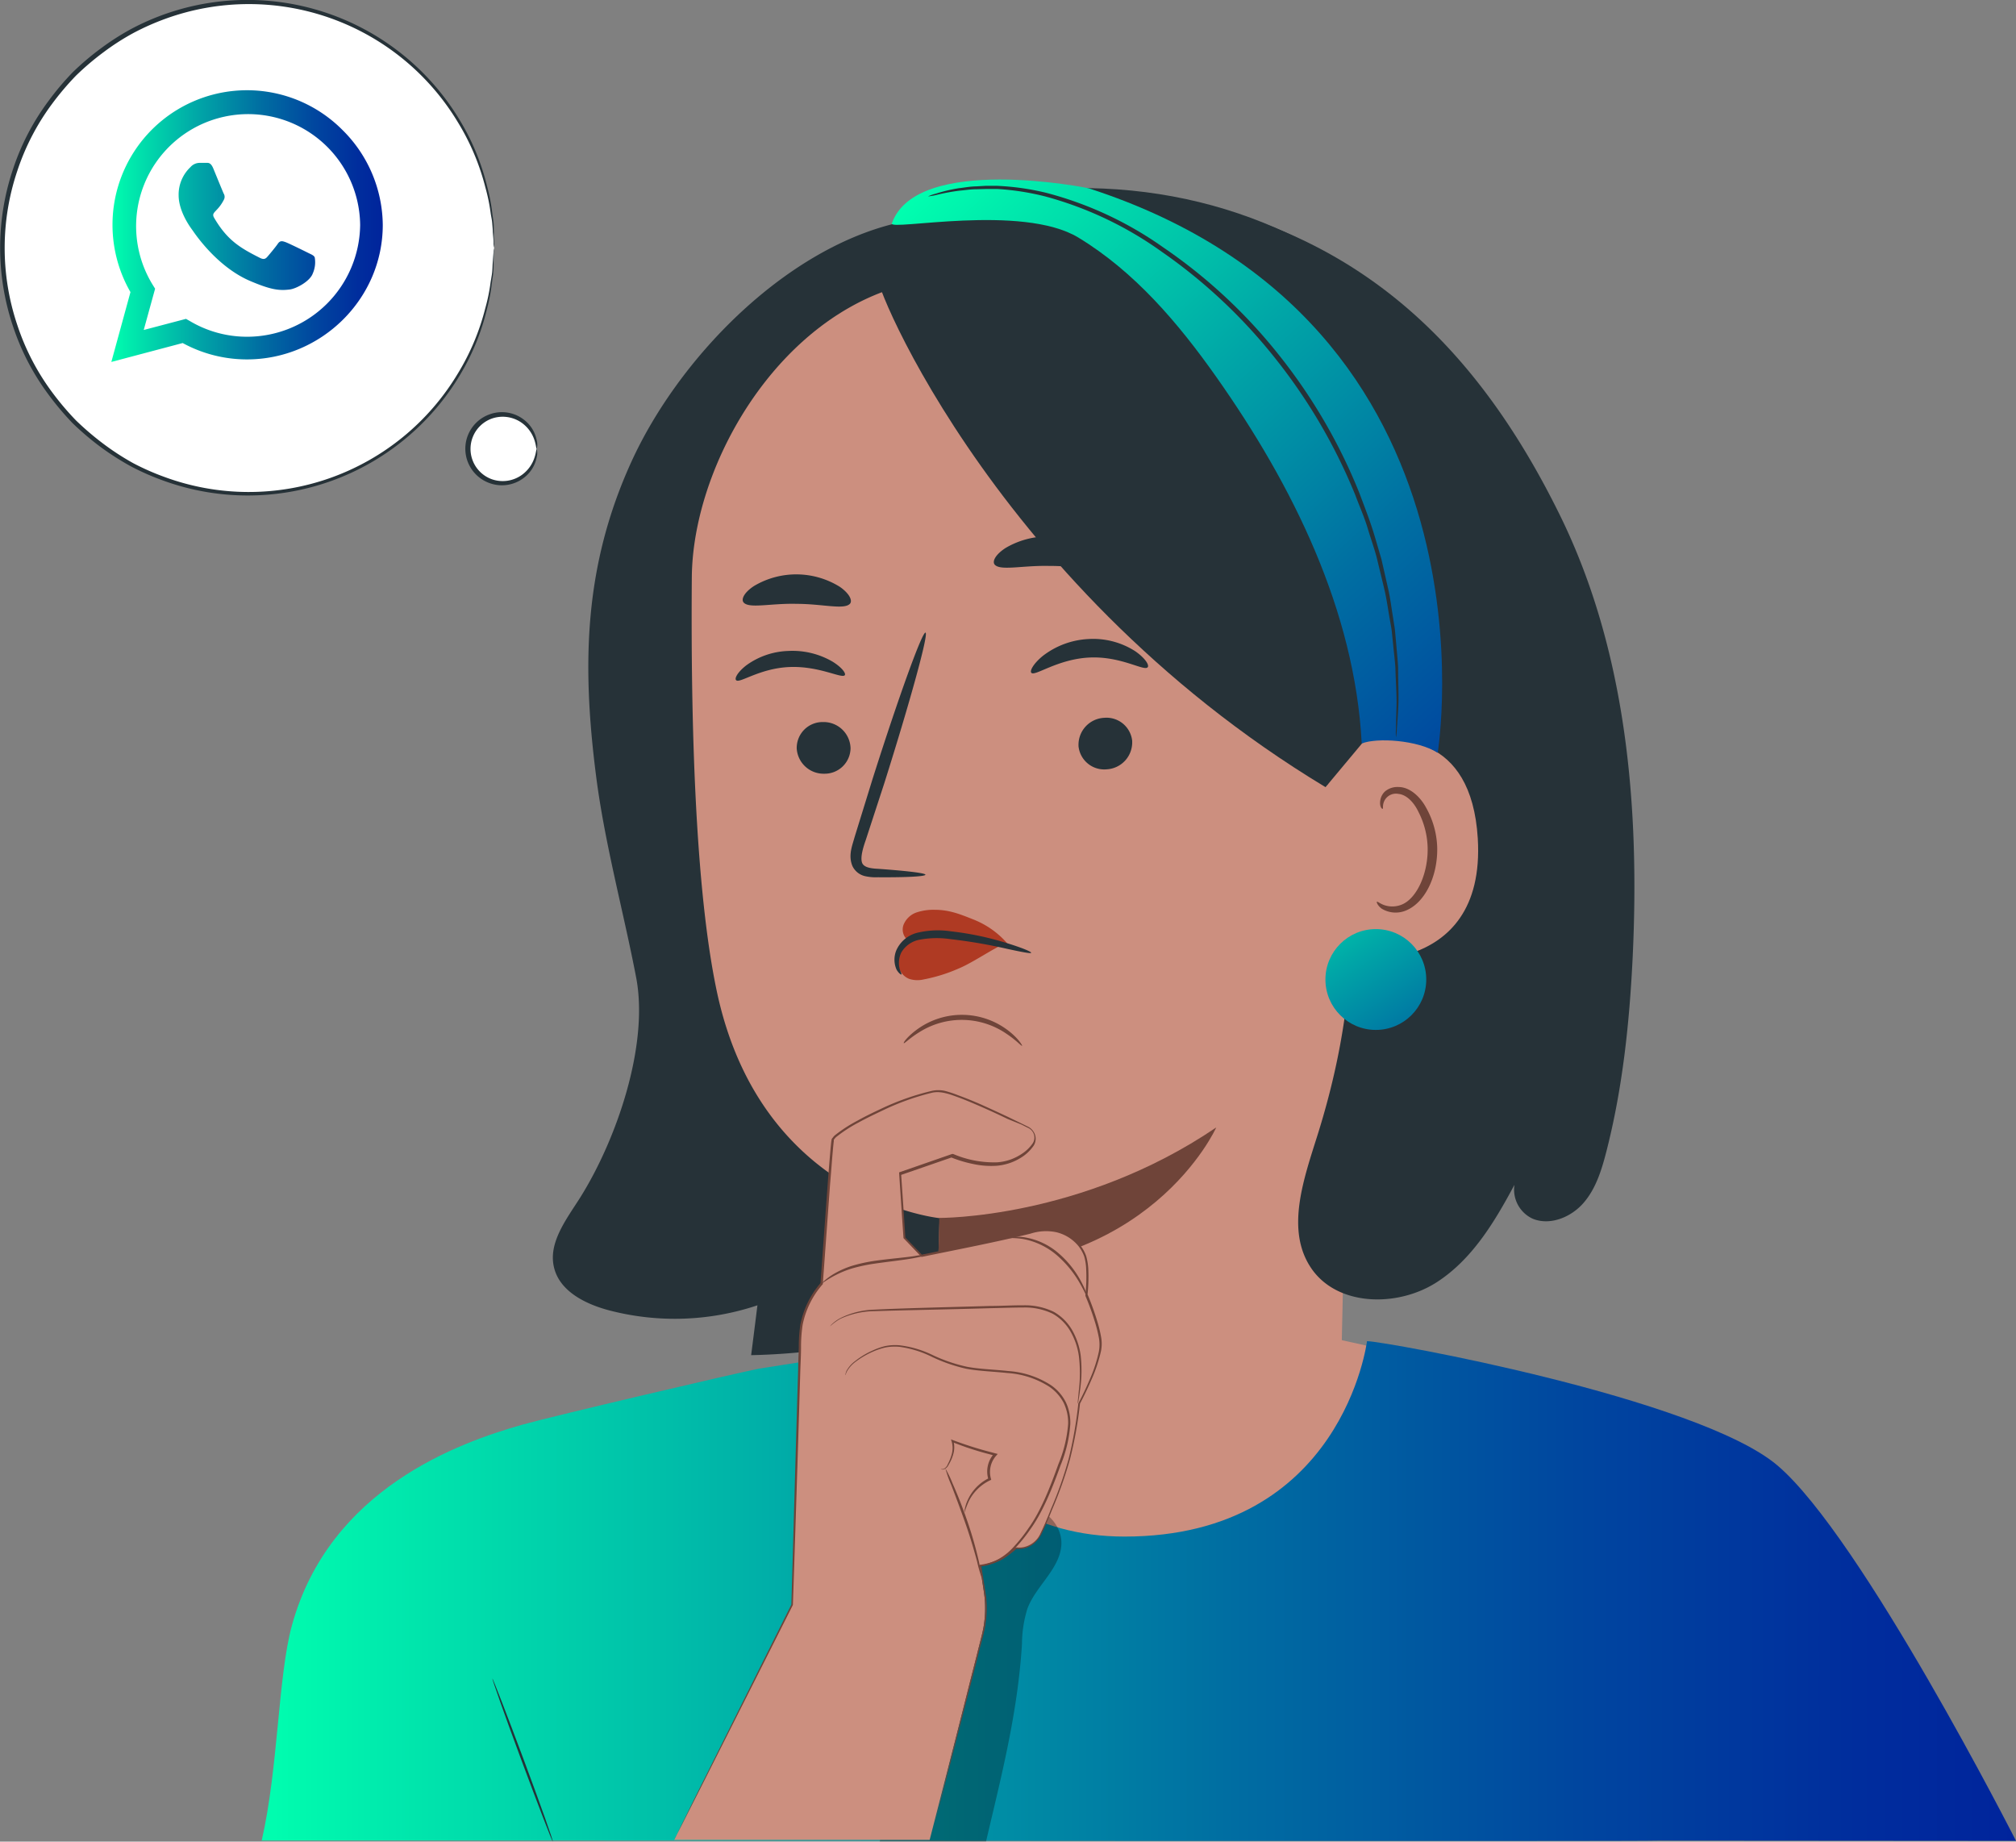 <svg xmlns="http://www.w3.org/2000/svg" xmlns:xlink="http://www.w3.org/1999/xlink" viewBox="0 0 467.91 427.4"><rect x="0" y="0" width="467.91" height="427.4" fill="#808080" stroke="none"/><defs><style>.cls-1{fill:#fff;}.cls-2{fill:#263238;}.cls-3{fill:#cc8f7f;}.cls-4{fill:url(#linear-gradient);}.cls-5{opacity:0.3;}.cls-6{fill:#6f4439;}.cls-7{fill:#af3a23;}.cls-8{fill:url(#linear-gradient-2);}.cls-9{fill:url(#linear-gradient-3);}.cls-10{fill:url(#linear-gradient-4);}</style><linearGradient id="linear-gradient" x1="60.74" y1="369.25" x2="467.91" y2="369.25" gradientUnits="userSpaceOnUse"><stop offset="0" stop-color="#00ffaf"/><stop offset="0.06" stop-color="#00edad"/><stop offset="0.32" stop-color="#00a6a7"/><stop offset="0.55" stop-color="#006ea2"/><stop offset="0.75" stop-color="#00469f"/><stop offset="0.91" stop-color="#002d9d"/><stop offset="1" stop-color="#00249c"/></linearGradient><linearGradient id="linear-gradient-2" x1="297.63" y1="194.26" x2="353.67" y2="279.63" xlink:href="#linear-gradient"/><linearGradient id="linear-gradient-3" x1="225.93" y1="32.94" x2="389.76" y2="209.71" xlink:href="#linear-gradient"/><linearGradient id="linear-gradient-4" x1="25.84" y1="52.45" x2="88.86" y2="52.45" xlink:href="#linear-gradient"/></defs><g id="Layer_2" data-name="Layer 2"><g id="Layer_1-2" data-name="Layer 1"><circle class="cls-1" cx="57.61" cy="57.47" r="57.07"/><path class="cls-2" d="M114.68,57.48a5.9,5.9,0,0,1-.11-.93c0-.66-.1-1.56-.19-2.71,0-.6-.08-1.26-.13-2s-.24-1.52-.37-2.38a41.84,41.84,0,0,0-1.2-5.87,54.58,54.58,0,0,0-6.34-15.11,56.64,56.64,0,0,0-68-24.1A58.27,58.27,0,0,0,31,7.64,56.39,56.39,0,0,0,24,12.14a62.65,62.65,0,0,0-6.4,5.45,65.24,65.24,0,0,0-5.54,6.55A54.82,54.82,0,0,0,4,39.71,56,56,0,0,0,4,75.38,55,55,0,0,0,12.08,91a65.24,65.24,0,0,0,5.54,6.55A66.7,66.7,0,0,0,24,103a59.65,59.65,0,0,0,6.94,4.5,58.21,58.21,0,0,0,7.37,3.24,56.58,56.58,0,0,0,68-24.13,54.62,54.62,0,0,0,6.33-15.1,42.14,42.14,0,0,0,1.21-5.89c.13-.85.29-1.64.37-2.37s.09-1.4.12-2c.09-1.12.15-2,.2-2.7a4.72,4.72,0,0,1,.11-.92,7.06,7.06,0,0,1,0,.92c0,.67,0,1.57-.09,2.72,0,.6,0,1.27-.07,2s-.2,1.54-.32,2.41a41.31,41.31,0,0,1-1.12,5.93,54.09,54.09,0,0,1-6.23,15.32A57.35,57.35,0,0,1,38,111.57a59.05,59.05,0,0,1-7.52-3.29,63,63,0,0,1-7.07-4.5,66.57,66.57,0,0,1-6.54-5.55,66.52,66.52,0,0,1-5.63-6.68A55.93,55.93,0,0,1,3,75.68,57.16,57.16,0,0,1,3,39.31a55.63,55.63,0,0,1,8.26-15.88,64,64,0,0,1,5.63-6.67,63.2,63.2,0,0,1,6.56-5.56,59.07,59.07,0,0,1,7.06-4.51,57.45,57.45,0,0,1,76.4,21.53,54.36,54.36,0,0,1,6.22,15.32,41.47,41.47,0,0,1,1.13,5.94c.11.87.25,1.66.31,2.4s0,1.4.07,2c0,1.13.07,2,.09,2.72A8.68,8.68,0,0,1,114.68,57.48Z"/><path class="cls-1" d="M124.56,104.21a8,8,0,1,1-8-8h0a8,8,0,0,1,8,8Z"/><path class="cls-2" d="M124.56,104.21c-.1,0-.1-.71-.46-1.9a8,8,0,0,0-2.93-4.13,7.64,7.64,0,0,0-7.12-1,7.48,7.48,0,0,0,0,14,7.62,7.62,0,0,0,7.12-1,8,8,0,0,0,2.93-4.13c.36-1.13.36-1.89.46-1.89a3.77,3.77,0,0,1,0,2,7.89,7.89,0,0,1-2.87,4.65,8.36,8.36,0,0,1-8,1.33,8.47,8.47,0,0,1,0-16,8.33,8.33,0,0,1,8,1.33,7.89,7.89,0,0,1,2.87,4.65A3.81,3.81,0,0,1,124.56,104.21Z"/><path class="cls-3" d="M336,317.17c-2.52-1.63-36.14-8.62-36.14-8.62l-81.06,2.12-29,5.34s-5.38,90.06-4.58,91.72,60.56.64,62.15,2.25,56.77,7.55,56.77,7.55l51.08-91.64Z"/><path class="cls-4" d="M412.54,340.09c-18.41-15.62-91.19-28.84-95.26-28.84,0,0-5.63,45.35-56.29,45.35-43.08,0-53.37-43.91-53.37-43.91l-31.45,4.94c-4.84.93-47.86,11-54.92,13-14.69,4.16-44.79,14.82-53.51,46.64-3.22,11.77-3.13,33-7,49.88h76.62s247.36.21,247.38,0l83.17.06S432.06,356.65,412.54,340.09Z"/><path class="cls-2" d="M128.3,427.36c-.16,0-3.38-8.39-7.27-18.84s-6.88-19-6.76-19,3.38,8.37,7.28,18.84S128.45,427.3,128.3,427.36Z"/><g class="cls-5"><path d="M228.85,427.4c3.47-14.87,7.34-29.61,8.35-45.89a27.92,27.92,0,0,1,1.27-8.21c2-5.33,7.68-9.29,7.88-15,.13-6-6.76-10.44-12.59-9.31s-10.27,6.35-12.26,12-2,11.74-2.25,17.72c-.63,15.17-11.62,33.91-15.07,48.69"/></g><path class="cls-2" d="M207.81,51.85c-26,6.28-50.39,31.42-61.3,55.39S135,153.91,138.34,180c2,15.76,6.44,31.82,9.31,46.85,3,15.65-4.5,37.55-13,51.09-3.24,5.11-7.57,10.63-6,16.45,1.43,5.4,7.36,8.31,12.84,9.74a60.29,60.29,0,0,0,34.31-1.2q-.72,5.78-1.46,11.57c29.6-.6,58.1-10.37,86-20,9.35-3.23,19.14-6.75,25.7-14,3.61-4,6-8.93,8.3-13.79a608.83,608.83,0,0,0,24.37-60.13"/><path class="cls-2" d="M340.87,87.51c-22.51-27.46-52.64-43.26-88.11-43.85-20-.33-28.29,3.83-42.71,7.71S182.64,63,174,75.21c-10.21,14.48-18.79,30.72-20.73,48.4-2,18.1-4,36.33-2.6,54.5s6.31,36.45,17,51.19l46.16,8c25.52.86,51.39,1.7,76.25-4.13s49-19.2,62.35-41C371,161.9,363.31,115,340.87,87.51Z"/><path class="cls-3" d="M299.72,87.21l-61.6-24.49L222,64.59c-36.22.14-61.2,40.07-61.43,69.4-.26,32.58.71,72.38,5.87,96.4,10.42,48.29,51.64,52.31,51.64,52.31s-.84,25.74-1.13,42l94.33-6.81L316,103.75A17.16,17.16,0,0,0,299.72,87.21Z"/><path class="cls-2" d="M184.91,173.56a6.25,6.25,0,0,0,6.38,6,6,6,0,0,0,6.12-5.83v-.16a6.25,6.25,0,0,0-6.36-6,6,6,0,0,0-6.13,5.84A.76.76,0,0,0,184.91,173.56Z"/><path class="cls-2" d="M170.89,157.88c.82.74,5.5-2.81,12.38-3.08s12.08,2.73,12.79,1.91c.35-.36-.53-1.73-2.79-3.14a18.45,18.45,0,0,0-10.29-2.5,17.49,17.49,0,0,0-9.82,3.38C171.07,156.1,170.41,157.54,170.89,157.88Z"/><path class="cls-2" d="M214.79,203c0-.38-4.21-.88-11-1.37-1.73-.08-3.38-.33-3.73-1.49s.15-3.11.87-5.15l4.36-13.36c6-19,10.29-34.58,9.52-34.81s-6.27,15-12.3,34q-2.16,7-4.15,13.42c-.54,2-1.54,4.25-.51,6.75a4.31,4.31,0,0,0,3,2.36,11.53,11.53,0,0,0,2.93.24C210.6,203.64,214.79,203.39,214.79,203Z"/><path class="cls-6" d="M218,282.65s32.9.31,64.29-21c0,0-15.52,34.73-64.54,32.85Z"/><path class="cls-2" d="M172.55,139.77c1.22,1.57,6.31.2,12.39.37,6,0,11.11,1.47,12.38-.08.55-.75-.19-2.32-2.36-3.85A19.15,19.15,0,0,0,175,136C172.78,137.45,172,139,172.55,139.77Z"/><path class="cls-2" d="M262.78,172.12a6.26,6.26,0,0,1-5.92,6.42,6,6,0,0,1-6.54-5.38s0-.1,0-.15a6.26,6.26,0,0,1,5.92-6.42,6,6,0,0,1,6.54,5.36C262.77,172,262.78,172.07,262.78,172.12Z"/><path class="cls-2" d="M266.37,154.85c-.8,1-6.19-2.62-13.56-2.25s-12.58,4.41-13.43,3.55c-.42-.39.37-2.05,2.62-3.9a18.83,18.83,0,0,1,10.69-3.95,18.07,18.07,0,0,1,10.87,2.88C265.92,152.85,266.78,154.42,266.37,154.85Z"/><path class="cls-2" d="M256.36,131.25c-1.29,1.55-6.51.05-12.76.09-6.25-.16-11.52,1.22-12.77-.35-.55-.77.26-2.32,2.55-3.81a19.3,19.3,0,0,1,10.33-2.68,18.87,18.87,0,0,1,10.23,2.9C256.18,128.93,256.94,130.47,256.36,131.25Z"/><path class="cls-2" d="M362.09,119.64c-21.78-44.33-54.46-73.88-112.86-76l46.34,112.92c21.8,31.65,21.79,70,10.28,106.69-3.22,10.27-7.56,22.14-1.53,31.05s20,9.14,29.09,3.31c8.23-5.28,13.44-13.95,18.09-22.64a7.43,7.43,0,0,0,4.27,7.88c4,1.62,8.81-.34,11.69-3.6s4.23-7.58,5.32-11.79c3.82-14.79,5.42-30.07,6.16-45.33C380.6,187.16,377.51,151.06,362.09,119.64Z"/><path class="cls-3" d="M307.64,185.63c-.19-3.64,3.54-12.38,7.08-13.17,9.49-2,26.78-2.25,28.27,22.1C345,227.76,311.28,223,311.15,222,311.06,221.27,308.29,198.16,307.64,185.63Z"/><path class="cls-6" d="M319.57,209.27c.14-.11.61.37,1.61.75a5.82,5.82,0,0,0,4.34-.16c3.38-1.51,6-7.27,5.83-13.25a19.16,19.16,0,0,0-2.13-8.19c-1.12-2.36-2.85-4-4.62-4.17a3,3,0,0,0-3.38,1.8c-.38.95-.14,1.6-.31,1.66s-.75-.5-.56-1.89a3.59,3.59,0,0,1,1.13-2.17,4.47,4.47,0,0,1,3.15-1c2.57,0,5,2.25,6.36,4.78a20,20,0,0,1,2.58,9.14c.19,6.7-2.85,13.17-7.57,14.86a6.21,6.21,0,0,1-5.34-.57C319.69,210.11,319.48,209.38,319.57,209.27Z"/><path class="cls-2" d="M316.11,172.55l-8.46,10.13C228.07,134.67,200,59.14,204,64.35c0,0,25-10.26,52-5.62s78.47,18.16,77.68,50.11S316.11,172.55,316.11,172.55Z"/><path class="cls-7" d="M209.85,218.65c-1.13.5-1.66,4.16-1.31,5.63a4.18,4.18,0,0,0,2.47,2.89,6.26,6.26,0,0,0,3.38.13,37.47,37.47,0,0,0,8.06-2.51c2.74-1.12,6.63-3.7,9.31-5.1-4.32-2.18-9.87-3.08-14.45-3.61a6.89,6.89,0,0,0-4.74.82"/><path class="cls-7" d="M210.94,218.38a3.2,3.2,0,0,1-1.23-3.76,5,5,0,0,1,3-2.86,12.34,12.34,0,0,1,4.22-.62c3.38,0,5.86,1,9,2.25a20.23,20.23,0,0,1,8.17,5.92c-7.88-.66-15.08-2.37-23.15-.91"/><path class="cls-2" d="M209.22,226.16c-.07.06-.6-.23-1.13-1.13a5.72,5.72,0,0,1-.05-4.5,7.22,7.22,0,0,1,5-4.09,20.52,20.52,0,0,1,7.69-.3A69.8,69.8,0,0,1,234.1,219c3.37,1.05,5.3,1.89,5.23,2.12s-2.17-.18-5.55-.91a120.15,120.15,0,0,0-13.18-2.26,21.69,21.69,0,0,0-7.1.12,6.23,6.23,0,0,0-4.32,3,5.63,5.63,0,0,0-.4,3.66C209,225.57,209.32,226,209.22,226.16Z"/><path class="cls-6" d="M237.23,242.7c-.15.14-1.28-1.22-3.57-2.75a18.39,18.39,0,0,0-20.2-.46c-2.36,1.44-3.54,2.74-3.69,2.6s.88-1.6,3.23-3.29a17.66,17.66,0,0,1,21.14.47C236.43,241.06,237.31,242.64,237.23,242.7Z"/><circle class="cls-8" cx="319.33" cy="227.32" r="11.7"/><path class="cls-9" d="M207,51.85c-.63,1.79,30.21-4.64,43.28,3.28s23.2,19.85,32,32.32c17.78,25.19,32.18,54.31,33.77,85.1,3.47-1.42,13-.81,17.64,2.15,0,0,16.35-99.51-81-131C252.73,43.66,212.71,35.6,207,51.85Z"/><path class="cls-2" d="M215.4,45.58a9.74,9.74,0,0,1,1.81-.64,36.88,36.88,0,0,1,5.38-1.27c1.2-.12,2.51-.4,4-.42l2.25-.13h2.46a59.46,59.46,0,0,1,11.49,1.62A83.36,83.36,0,0,1,270,57.42a121.9,121.9,0,0,1,27,25.17,127.1,127.1,0,0,1,18.51,31.84c1,2.66,2,5.23,2.85,7.79s1.51,5.06,2.25,7.48l1.62,7.13c.5,2.25.75,4.5,1.12,6.63.15,1.13.36,2.09.45,3.11s.18,2,.27,3c.15,1.92.36,3.74.43,5.44,0,3.37.17,6.33.06,8.72s-.27,4.22-.36,5.51a11.15,11.15,0,0,1-.2,1.91,12.44,12.44,0,0,1,0-1.93c0-1.29.07-3.14.13-5.5s-.17-5.3-.26-8.68c-.1-1.69-.34-3.49-.52-5.4-.1-1-.2-1.94-.3-2.94s-.33-2-.5-3.09c-.38-2.09-.66-4.31-1.18-6.57s-1.12-4.62-1.68-7-1.49-4.87-2.25-7.43-1.89-5.06-2.87-7.7a128.53,128.53,0,0,0-18.41-31.52,123.5,123.5,0,0,0-26.57-25,83.93,83.93,0,0,0-26.83-12.76,59.6,59.6,0,0,0-11.26-1.77l-2.61,0-2.25.06c-1.45,0-2.76.24-3.94.33a44.8,44.8,0,0,0-5.38,1A15,15,0,0,1,215.4,45.58Z"/><path class="cls-3" d="M215.77,427s8.66-33.66,12.11-47.5a25.84,25.84,0,0,0,.48-10.06l-.92-6.05c3.54-.62,5-1.3,8.27-4.06h0a5.55,5.55,0,0,0,5.73-3.15c1.39-2.73,3.14-7.34,4.83-11.64,3.08-7.88,4.16-18.83,4.16-18.83s5.3-9.89,5-14.09-3.29-11.08-3.29-11.08.76-6.75-.5-9.51c-1.93-4.27-6.86-6.51-12-5.08-4.37,1.22-25.79,5.54-25.79,5.54l-4-4.16-1-14.93,12.11-4.19s7.88,3.47,13.63,1.29a10.89,10.89,0,0,0,5.1-3.72,2.77,2.77,0,0,0-.68-3.86l-.37-.22c-5-2.49-16.61-8.09-20.35-8.45-4.82-.47-23.44,8.49-24.94,11.26-.31.56-2.6,33.44-2.6,33.44a20.2,20.2,0,0,0-5,12.6c0,7.32-1.86,61.92-1.86,61.92L156.48,427"/><path class="cls-6" d="M156.48,427s.13-.32.45-.95l1.37-2.81c1.24-2.47,3-6.11,5.37-10.8l20-40.06v.08c.3-10.49.64-22.17,1-34.9q.27-9.51.58-19.76c0-1.7.1-3.38.15-5.16a34.5,34.5,0,0,1,.37-5.27,21,21,0,0,1,4.73-9.66l-.07.17q.79-11,1.65-22.76c.14-1.95.3-3.91.46-5.88.09-1,.17-2,.26-3,.06-.51.09-1,.17-1.52a2.33,2.33,0,0,1,.1-.44l.26-.32a2.8,2.8,0,0,1,.56-.58,33.59,33.59,0,0,1,5.12-3.3c1.78-1,3.62-1.88,5.47-2.75a58.78,58.78,0,0,1,11.7-4.14,7,7,0,0,1,3.22,0,26.81,26.81,0,0,1,3,1c2,.73,4,1.55,5.9,2.41s3.88,1.77,5.82,2.69l2.9,1.41,1.44.71a3.14,3.14,0,0,1,1.35,1.12,3,3,0,0,1,.08,3.38,9.84,9.84,0,0,1-2.35,2.38,13,13,0,0,1-3,1.56,12.64,12.64,0,0,1-3.27.7,19.81,19.81,0,0,1-5.43-.42,29.06,29.06,0,0,1-5.17-1.56H221l-12.09,4.18.23-.38q.53,7.54,1,14.93l-.08-.18,4,4.16-.25-.07c8.57-1.77,17-3.38,25.13-5.37a12.36,12.36,0,0,1,6.3-.32,10,10,0,0,1,5.3,3.25,8.73,8.73,0,0,1,1.56,2.73,13.58,13.58,0,0,1,.49,3,40.34,40.34,0,0,1-.18,6v-.13a64.07,64.07,0,0,1,2.33,6.48,29.16,29.16,0,0,1,.8,3.32,8.74,8.74,0,0,1,0,3.38,34.77,34.77,0,0,1-2.07,6.31c-.86,2-1.79,3.95-2.79,5.86v-.09a94.52,94.52,0,0,1-2.31,12.92,92,92,0,0,1-4.16,11.74c-.75,1.87-1.51,3.72-2.37,5.48a7.13,7.13,0,0,1-1.78,2.39,5.44,5.44,0,0,1-2.67,1.24,6.1,6.1,0,0,1-1.48.06h0l-.06.05-.27.23-.56.45a20.06,20.06,0,0,1-2.25,1.62,14.12,14.12,0,0,1-5.16,1.72l.15-.22c.36,2.51.78,4.93,1.13,7.35a25.94,25.94,0,0,1-.27,7c-.44,2.26-1.13,4.37-1.59,6.47l-1.54,6c-2,7.77-3.72,14.44-5.12,19.89l-3.25,12.51c-.38,1.42-.66,2.5-.85,3.24S216,427,216,427s.08-.38.26-1.12l.8-3.25L220.18,410c1.38-5.46,3.07-12.13,5-19.9l1.54-6c.49-2.08,1.12-4.22,1.55-6.44a25.77,25.77,0,0,0,.25-7c-.3-2.37-.72-4.82-1.13-7.33v-.19h.19a13.81,13.81,0,0,0,5-1.69,19.65,19.65,0,0,0,2.26-1.6l.52-.43.27-.23h.07l.18-.06h.2a4.76,4.76,0,0,0,1.36-.05,5.56,5.56,0,0,0,4.13-3.38c.85-1.74,1.6-3.58,2.34-5.45a89.43,89.43,0,0,0,4.12-11.68,97.07,97.07,0,0,0,2.25-12.87h0c1-1.88,1.91-3.83,2.76-5.82a32.86,32.86,0,0,0,2-6.2,8.88,8.88,0,0,0,0-3.25,33.43,33.43,0,0,0-.79-3.25,61.63,61.63,0,0,0-2.32-6.43v-.33a38,38,0,0,0,.17-5.94,12.52,12.52,0,0,0-.46-2.91,8.57,8.57,0,0,0-1.46-2.54,9.46,9.46,0,0,0-5-3.06,11.61,11.61,0,0,0-6,.33c-8.16,2-16.57,3.61-25.16,5.38h-.16l-.11-.11-4-4.18-.06-.07v-.11q-.51-7.38-1-14.92v-.22l.22-.07,12.09-4.2h.21a24,24,0,0,0,10.31,1.94,11.84,11.84,0,0,0,3.11-.67,12.37,12.37,0,0,0,2.81-1.48,9.08,9.08,0,0,0,2.25-2.25,2.44,2.44,0,0,0-.05-2.74,2.57,2.57,0,0,0-1.13-.9l-1.44-.72-3.16-1.28c-1.93-.93-3.86-1.83-5.8-2.68s-3.88-1.69-5.85-2.41-4-1.48-6-1a58.16,58.16,0,0,0-11.57,4.18c-1.85.88-3.68,1.75-5.45,2.73a32.17,32.17,0,0,0-5,3.23,2.32,2.32,0,0,0-.5.49l-.21.26a1.4,1.4,0,0,0,0,.29c-.06.44-.11,1-.16,1.45-.09,1-.18,2-.26,3-.15,2-.31,3.93-.47,5.88-.57,7.79-1.12,15.39-1.66,22.75V298l-.07.08a20.27,20.27,0,0,0-4.62,9.38,34.39,34.39,0,0,0-.37,5.17c0,1.74-.1,3.46-.16,5.16q-.3,10.26-.6,19.78c-.4,12.69-.77,24.37-1.13,34.9h0c-8.57,17-15.43,30.58-20.18,40-2.37,4.69-4.22,8.3-5.46,10.76-.62,1.22-1.13,2.15-1.43,2.79S156.48,427,156.48,427Z"/><path class="cls-6" d="M227.25,363.38a17.29,17.29,0,0,0,3.84-1.2,13.52,13.52,0,0,0,3.78-2.76,36,36,0,0,0,3.92-4.88c2.71-3.79,4.81-9,6.87-14.77a30.16,30.16,0,0,0,2.25-9.29,10.61,10.61,0,0,0-1-4.84,10.28,10.28,0,0,0-3.38-3.82,20.42,20.42,0,0,0-9.63-3.17c-3.31-.36-6.58-.43-9.65-1a37.58,37.58,0,0,1-8.3-2.93,24.22,24.22,0,0,0-7.21-2.16,11.51,11.51,0,0,0-3.26.16,16.17,16.17,0,0,0-2.78.92,19.71,19.71,0,0,0-4.07,2.36,7.24,7.24,0,0,0-2,2.17,3,3,0,0,0-.3.71.41.41,0,0,1-.08.26,1.22,1.22,0,0,1,0-.27,2.5,2.5,0,0,1,.24-.76,6.94,6.94,0,0,1,2-2.25,18.68,18.68,0,0,1,4.09-2.46,15.9,15.9,0,0,1,2.83-1,11.62,11.62,0,0,1,3.38-.19,23.9,23.9,0,0,1,7.37,2.12,37.33,37.33,0,0,0,8.21,2.85c3,.57,6.26.63,9.61,1a20.82,20.82,0,0,1,9.91,3.26,10.51,10.51,0,0,1,3.52,4.05,11.05,11.05,0,0,1,1,5.09,30.55,30.55,0,0,1-2.25,9.47c-2.08,5.8-4.25,11-7,14.83a35.38,35.38,0,0,1-4,4.87,13.56,13.56,0,0,1-3.93,2.74,13.14,13.14,0,0,1-2.88.88l-.79.1A.9.9,0,0,1,227.25,363.38Z"/><path class="cls-6" d="M227.85,366.18a33.33,33.33,0,0,1-1.07-3.79c-.62-2.34-1.55-5.56-2.76-9s-2.41-6.62-3.29-8.9a25.52,25.52,0,0,1-1.31-3.71,27,27,0,0,1,1.7,3.56c1,2.25,2.25,5.33,3.46,8.86a90.11,90.11,0,0,1,2.61,9.15c.25,1.19.45,2.16.55,2.82A3.82,3.82,0,0,1,227.85,366.18Z"/><path class="cls-6" d="M218.45,340.91a1.19,1.19,0,0,0,.53,0,1.9,1.9,0,0,0,1-1.12,10.68,10.68,0,0,0,.9-2.25,5.42,5.42,0,0,0,0-3l-.16-.5.49.19a85.9,85.9,0,0,0,8.9,2.81l1,.27.46.12-.32.36a5.7,5.7,0,0,0-1.25,5.4l.06.23-.21.1a10.59,10.59,0,0,0-5,4.89,25.29,25.29,0,0,0-1,2.6,2.73,2.73,0,0,1,.07-.75,8.83,8.83,0,0,1,.62-2,10.51,10.51,0,0,1,5-5.23l-.13.31a6.18,6.18,0,0,1,1.33-6l.13.48-1-.27a69.9,69.9,0,0,1-8.92-2.92l.32-.29a5.71,5.71,0,0,1-.07,3.3,9.35,9.35,0,0,1-1,2.25,2,2,0,0,1-1.18,1.13C218.62,341.08,218.44,341,218.45,340.91Z"/><path class="cls-6" d="M192.63,307.82a3.59,3.59,0,0,1,.52-.58,9.41,9.41,0,0,1,1.82-1.3,18.74,18.74,0,0,1,7.88-2c6.91-.35,16.42-.55,27-.86,2.63,0,5.19-.17,7.7-.15a15.27,15.27,0,0,1,7.06,1.53,11.44,11.44,0,0,1,4.5,4.72,16.2,16.2,0,0,1,1.72,5.42,31.27,31.27,0,0,1-.18,8.2c-.12,1-.25,1.69-.32,2.19a6.57,6.57,0,0,1-.16.77,3.39,3.39,0,0,1,0-.78c.07-.57.13-1.3.22-2.25a33.26,33.26,0,0,0,0-8.1,15.81,15.81,0,0,0-1.73-5.26,11,11,0,0,0-4.36-4.5,14.73,14.73,0,0,0-6.75-1.43c-2.47,0-5,.11-7.68.16-10.51.31-20.07.46-27,.69a19.19,19.19,0,0,0-7.88,1.8A14.09,14.09,0,0,0,192.63,307.82Z"/><path class="cls-6" d="M233.71,287.26a4.34,4.34,0,0,1,1-.16,12.64,12.64,0,0,1,2.75,0,15.91,15.91,0,0,1,8.23,3.75,22.59,22.59,0,0,1,5.55,7.18c.25.47.46.94.66,1.42a11.83,11.83,0,0,1,.42,1.13,3.3,3.3,0,0,1,.26,1c-.1,0-.58-1.32-1.7-3.32a25,25,0,0,0-5.56-6.93,16.67,16.67,0,0,0-7.88-3.79C235.17,287.19,233.73,287.4,233.71,287.26Z"/><path class="cls-6" d="M190.72,297.83a6.62,6.62,0,0,1,.76-.73,15.16,15.16,0,0,1,2.35-1.63,20.56,20.56,0,0,1,3.91-1.7,36.55,36.55,0,0,1,5.08-1.13c3.65-.53,7-.77,9.31-1.12A38.5,38.5,0,0,1,216,291a3.4,3.4,0,0,1-1,.33c-.65.19-1.59.4-2.79.63-2.36.45-5.63.78-9.3,1.31a39.15,39.15,0,0,0-5,1.06,22.51,22.51,0,0,0-3.86,1.54C191.93,296.94,190.79,297.92,190.72,297.83Z"/><path class="cls-10" d="M79.42,30.1A31.22,31.22,0,0,0,26.11,52.17a31.31,31.31,0,0,0,4.17,15.62L25.84,84,42.4,79.61a31.13,31.13,0,0,0,14.92,3.8h0c17.2,0,31.52-14,31.52-31.22A31.33,31.33,0,0,0,79.42,30.1ZM57.34,78.15a25.92,25.92,0,0,1-13.22-3.61L43.17,74l-9.81,2.58L36,67l-.62-1A26,26,0,1,1,83.59,52.19,26.24,26.24,0,0,1,57.34,78.15ZM71.57,58.71c-.77-.39-4.61-2.28-5.33-2.53s-1.23-.39-1.76.39-2,2.54-2.47,3.07-.92.59-1.69.2c-4.58-2.3-7.59-4.1-10.62-9.29-.8-1.37.8-1.28,2.29-4.26a1.41,1.41,0,0,0-.07-1.36c-.19-.4-1.76-4.24-2.4-5.8s-1.28-1.31-1.76-1.33-1,0-1.49,0a2.85,2.85,0,0,0-2.08,1,8.75,8.75,0,0,0-2.73,6.51c0,3.84,2.8,7.55,3.18,8.07s5.5,8.4,13.33,11.79c5,2.14,6.89,2.32,9.37,2,1.51-.23,4.61-1.89,5.26-3.72a6.46,6.46,0,0,0,.45-3.71C72.87,59.29,72.35,59.09,71.57,58.71Z"/></g></g></svg>